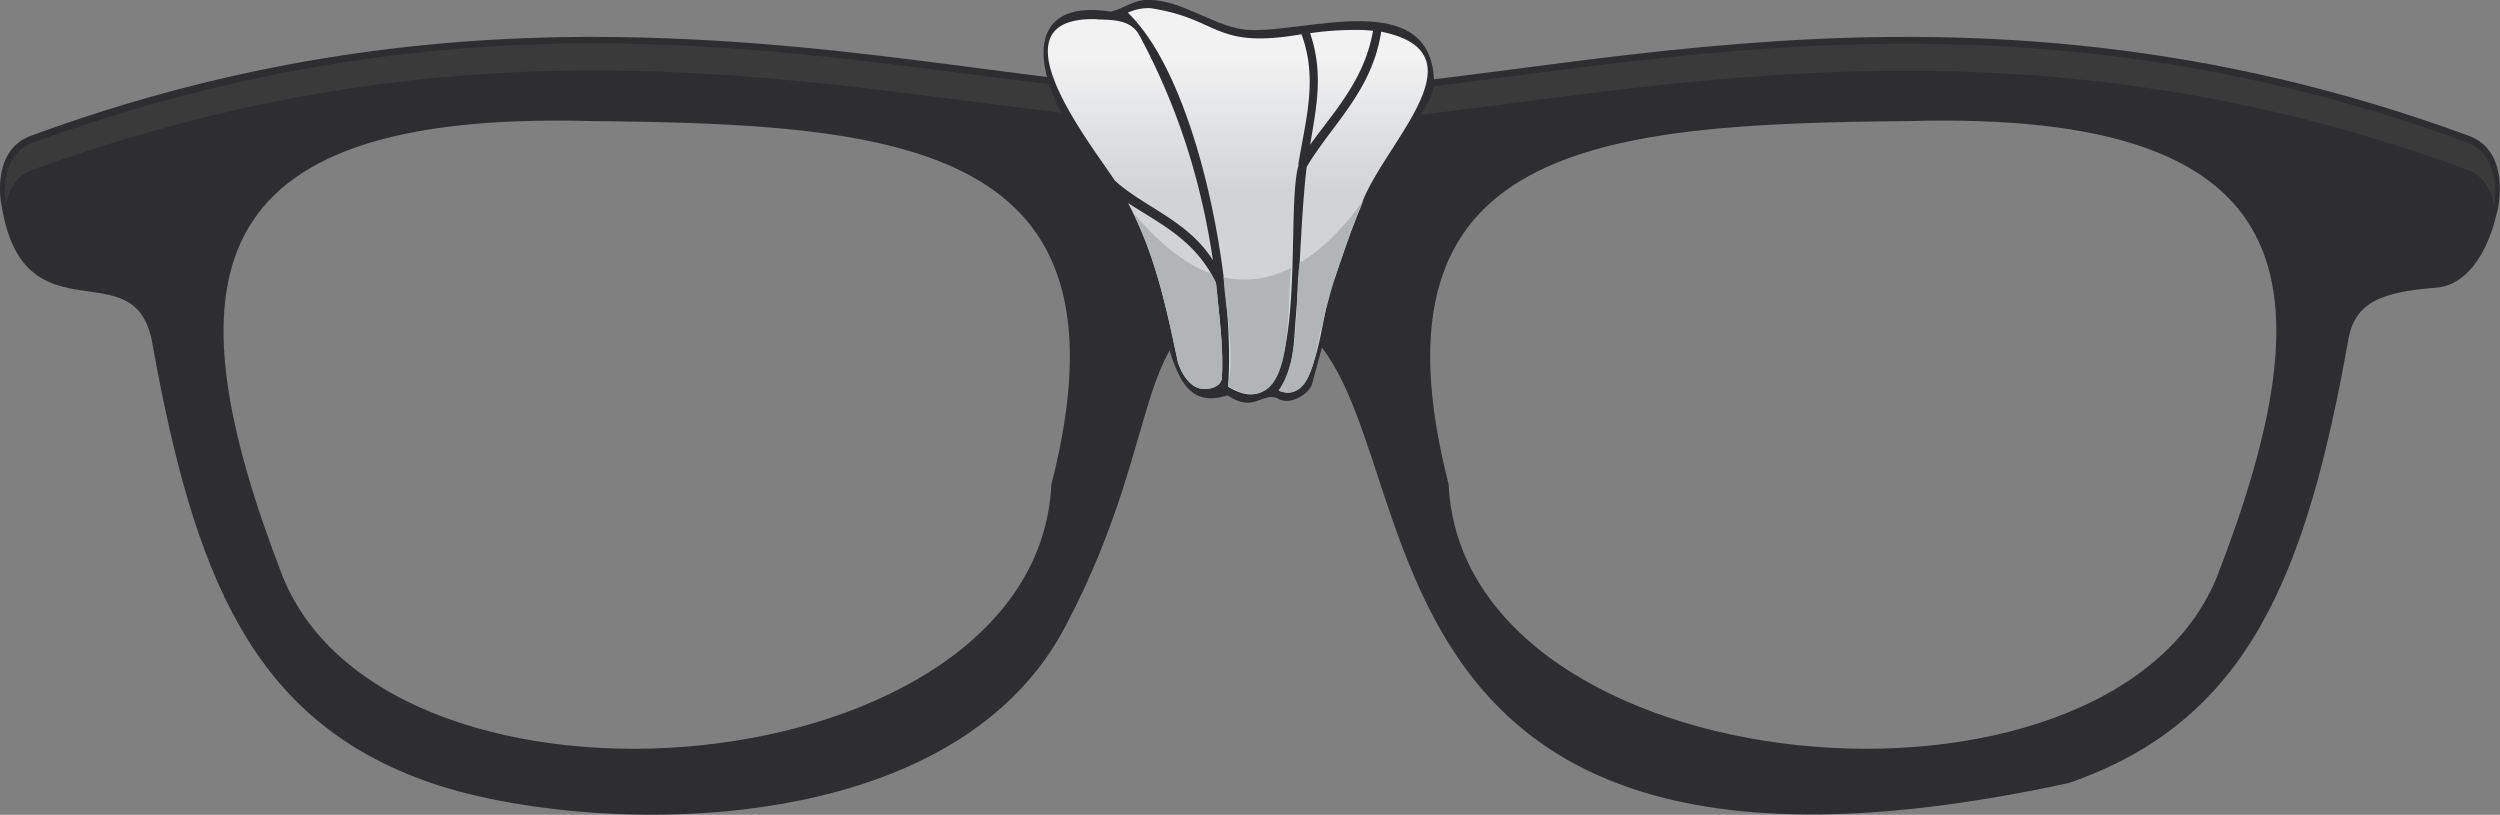 <svg xmlns="http://www.w3.org/2000/svg" id="glass" viewBox="0 0 1160.4 378.2"><rect x="0" y="0" width="1160.4" height="378.2" fill="#808080" stroke="none"/><defs><linearGradient id="a" x1="-1042.36" y1="2034.35" x2="-1042.36" y2="2055.28" gradientTransform="matrix(2.23 0 0 -2.95 2893.87 6089.68)" gradientUnits="userSpaceOnUse"><stop offset="0" stop-color="#d1d3d4"/><stop offset="1" stop-color="#f2f2f3"/></linearGradient></defs><path d="M272.7 18.6c-77.4.3-163.5 11.1-258 45.9C-1.1 70.3 1.1 90.6 2.4 96.3c10.4 60.3 59.8 17.9 69.4 60.7 19.6 109.9 46.4 176.6 128.8 205 68.1 23.5 238.4 30.5 292.4-71.6 49.7-93.8 28.7-149.2 89.2-148.1 102.2 7.7-2.4 302.1 377.6 219.7 82.4-28.4 109.2-95.1 128.8-205 3.3-18.5 17.5-23.1 42.5-25 7.3-.6 20.6-6.8 26.9-35.7 1.2-5.7 3.4-26-12.4-31.8-242.1-89.1-428.9-21.1-555.7-20.4-91.5 2.3-184.9-25.6-317.2-25.5Zm1.7 36.1C419.2 56 530.5 65.4 489.5 225.1c-7 142.4-308.7 169.3-359.7 43C77.1 131.6 87.3 49.6 274.4 54.7Zm611.6 0c187-5.1 197.3 76.9 144.5 213.4-51 126.3-352.7 99.4-359.6-43.1C630 65.3 741 56 886 54.7Z" style="stroke:#2e2e30;stroke-miterlimit:10;stroke-width:3px;fill:#2e2e30"/><path d="M15.4 78.7c255.8-92.4 429.7-16.4 574.5-20.4 126.6-.7 313.2-68.7 555.1 20.4 8.3 3 11.6 10.2 12.7 17.1 1.1-7.6 1.4-24.4-12.7-29.7-241.9-89-428.5-21-555.1-20.3-144.7 3.9-318.8-72-574.5 20.3C1.2 71.4 1.5 88.2 2.6 95.8 3.7 88.9 7 81.7 15.4 78.7Z" style="fill:#3a3a3a"/><path d="M532.9 0c-6.1-.3-11.3 3.9-17.2 5.4-42.8-6.7-34.5 31.6-17.6 55.5 52.9 59.8 32.7 135 71.7 122.6 12.1 8.3 16-1.5 23 1.3 5 3.6 13.8-1 16-5.9 11-39.3 21.4-85.9 45.9-118.4 7.1-11.3 10.9-15.2 10.9-23.5-1.9-42.8-59.1-21.9-85.3-23.1-15.2-.3-31.6-14.3-47.4-13.9Z" style="fill:#2e2e30"/><path d="M534 3.8a22.7 22.7 0 0 0-10.5 2.1c32.6 31.3 50.2 125.9 46.5 173.6 39.7 24.1 25.9-80.7 32.8-103h-.2c3.4-21 9.2-39.8 1.5-60.6C563.2 23 566.4 8.7 534 3.8Zm-24.9 5.1c-49.6-1.5-4.5 55.6 8.5 75.1h.1c13.5 12.3 33.5 18.2 45.3 36.8-5.8-39-17.2-73-34.3-104.7-4.2-7.2-12.4-6.8-19.6-7.1Zm120.9 5a146.6 146.6 0 0 0-21.9 1.5c6.3 18.5 3 34 0 51.8 11.3-15.7 25.2-30.1 29.2-52.9a58.5 58.5 0 0 0-7.3-.4Zm11.1.8c-4.2 27.6-23 43.2-34.6 62.8-2.6 22.1-3 48.3-4.9 68-1.1 12-.6 26.1-8.1 35.8 19.3 8.6 19.5-40.3 26-52 3.8-10.9 7.4-22.1 11.9-32.9 9-28.4 59.4-71.6 9.7-81.7ZM523.7 94.4c12.8 24.3 17.7 48.7 23.1 74 2 5.9 5.4 10.2 9.1 11.6s10.3.2 11.2-4.1c1-14.3-1.4-30.7-2.7-44.8h-.1c-9.4-19.7-25.9-27.2-40.6-36.8Z" style="fill:url(#a)"/><path d="M632.9 92.9c-9.4 13.2-19.3 23-29.7 29.2-2.6 19.1 1 43.2-9.7 59.2 16.5 5.8 16.8-20.2 20.3-30.6 4.3-19.5 11.3-39.1 19.1-57.8Zm-107.2 5.4c11.5 23.5 15.9 45.9 21.1 70.1 2 5.9 5.4 10.2 9.1 11.6s10.3.2 11.2-4.1c1-14.3-1.4-30.7-2.7-44.8h-.1c-.7-1.5-1.5-2.8-2.2-4.2-12-3.8-26.6-16.3-36.4-28.7Zm73.6 26c-10.2 5.2-20.8 6.8-31.4 4.4 1 16.1 5.5 34.7 2.1 50.8 32.4 17.2 26.6-36.3 29.3-55.2Z" style="fill:#b1b5b6"/></svg>